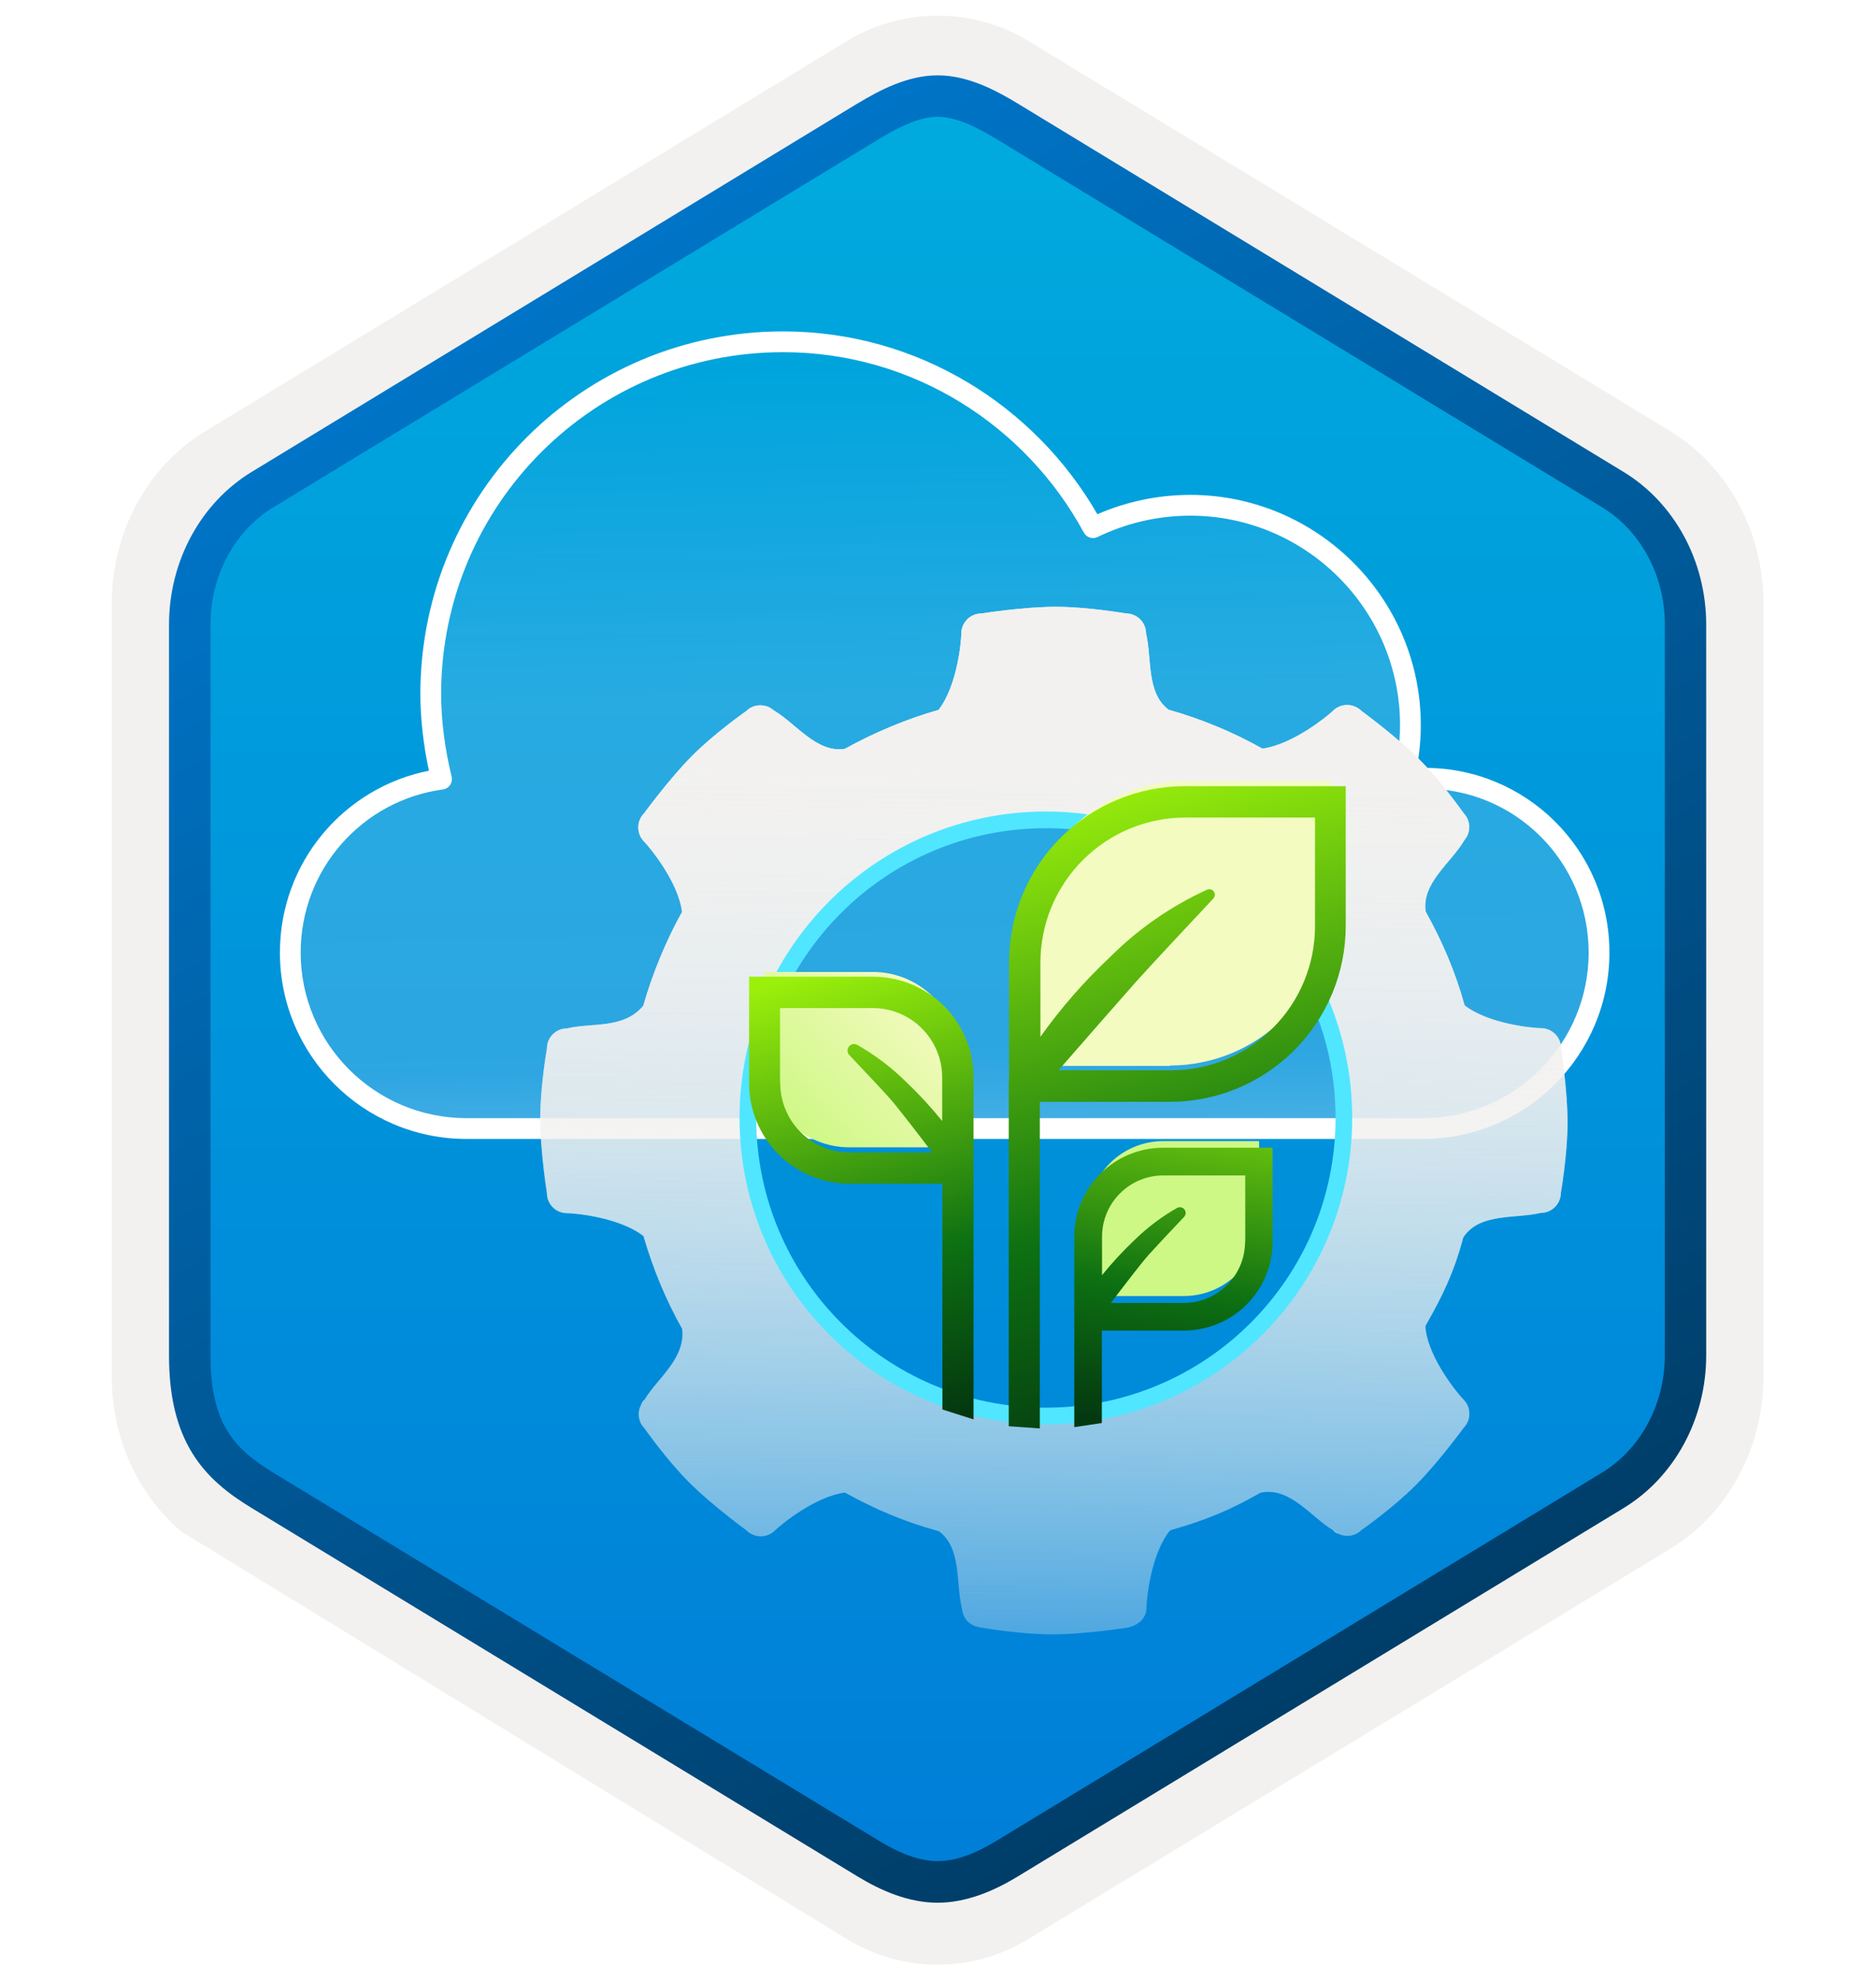 <?xml version="1.0" encoding="UTF-8"?>
<svg xmlns="http://www.w3.org/2000/svg" width="181" height="191" viewBox="0 0 181 191" fill="none">
  <path d="M90.467 189.517C93.527 189.517 96.537 188.667 99.197 187.047L161.167 149.387C166.707 146.017 170.137 139.687 170.137 132.847V58.137C170.137 51.317 166.707 44.977 161.167 41.597L99.197 3.937C93.867 0.697 87.047 0.717 81.747 3.937L19.777 41.617C14.237 44.987 10.787 51.317 10.787 58.157V132.857C10.787 138.617 13.237 144.037 17.337 147.607V147.637L81.747 187.067C84.387 188.667 87.407 189.517 90.467 189.517ZM91.117 8.467C93.067 8.467 95.547 9.677 97.257 10.727L158.017 47.917C161.767 50.197 163.887 56.797 163.887 61.547L163.257 132.847C163.257 137.597 160.057 141.867 156.307 144.147L95.907 180.527C92.477 182.617 89.687 182.617 86.247 180.527L25.037 144.057C21.287 141.777 18.267 137.577 18.267 132.847V59.207C18.267 54.467 20.997 49.577 24.767 47.287L85.347 10.727C87.047 9.687 89.167 8.467 91.117 8.467Z" fill="#F2F1F0"></path>
  <path fill-rule="evenodd" clip-rule="evenodd" d="M98.367 12.047C95.917 10.547 93.197 9.797 90.467 9.797C87.737 9.797 85.017 10.557 82.567 12.047L26.437 46.377C21.417 49.447 18.307 55.197 18.307 61.447V129.547C18.307 135.777 21.407 141.547 26.437 144.617L82.567 178.947C85.017 180.447 87.737 181.197 90.467 181.197C93.197 181.197 95.917 180.457 98.367 178.947L154.497 144.617C159.517 141.547 162.627 135.777 162.627 129.547V61.447C162.627 55.217 159.527 49.467 154.497 46.377L98.367 12.047Z" fill="url(#paint0_linear_1126_62)"></path>
  <path fill-rule="evenodd" clip-rule="evenodd" d="M90.467 11.267C92.147 11.267 94.037 12.137 96.097 13.387L154.567 48.927C158.217 51.147 160.627 55.417 160.627 60.247V130.727C160.627 135.547 158.217 139.827 154.567 142.047L96.107 177.587C94.147 178.777 92.227 179.527 90.477 179.527C88.727 179.527 86.807 178.777 84.847 177.587L26.367 142.057C24.357 140.827 22.907 139.627 21.927 138.017C20.947 136.417 20.307 134.197 20.307 130.737V60.257C20.307 55.427 22.717 51.157 26.367 48.937L84.827 13.397C86.917 12.147 88.777 11.267 90.467 11.267ZM98.177 181.017L156.637 145.477C161.557 142.487 164.617 136.867 164.617 130.737V60.257C164.617 54.127 161.557 48.507 156.637 45.517L98.177 9.977C96.067 8.697 93.357 7.267 90.467 7.267C87.567 7.267 84.857 8.707 82.767 9.967H82.757L24.287 45.517C19.367 48.507 16.307 54.127 16.307 60.257V130.737C16.307 134.697 17.047 137.687 18.507 140.097C19.967 142.497 22.027 144.097 24.287 145.467L82.747 181.007C84.967 182.357 87.637 183.537 90.457 183.537C93.277 183.537 95.957 182.367 98.177 181.017Z" fill="url(#paint1_linear_1126_62)"></path>
  <path opacity="0.35" d="M45.006 108.86C35.623 108.86 28.009 101.252 28.009 91.887C28.009 83.322 34.34 76.275 42.599 75.156C41.958 72.513 41.558 69.712 41.558 66.831C41.637 48.098 56.79 32.968 75.549 32.968C88.457 32.968 99.682 40.252 105.455 50.899C108.262 49.538 111.465 48.739 114.834 48.739C126.542 48.739 136.08 58.266 136.08 69.953C136.08 71.713 135.839 73.474 135.439 75.156C136.08 75.076 136.722 75.076 137.363 75.076C146.664 74.997 154.278 82.522 154.278 91.887C154.278 101.252 146.664 108.86 137.284 108.86H45.006Z" fill="url(#paint2_linear_1126_62)"></path>
  <path fill-rule="evenodd" clip-rule="evenodd" d="M42.56 66.834C42.561 69.621 42.948 72.342 43.574 74.92C43.641 75.196 43.587 75.487 43.427 75.722C43.267 75.956 43.015 76.112 42.734 76.15C34.966 77.203 29.011 83.83 29.011 91.888C29.011 100.698 36.175 107.858 45.006 107.858H137.284C146.111 107.858 153.275 100.698 153.275 91.888C153.275 83.079 146.115 76.005 137.372 76.08L137.363 76.08C136.712 76.08 136.132 76.081 135.562 76.151C135.236 76.192 134.911 76.07 134.692 75.825C134.473 75.58 134.388 75.244 134.464 74.924C134.849 73.306 135.078 71.624 135.078 69.954C135.078 58.821 125.99 49.742 114.834 49.742C111.624 49.742 108.569 50.504 105.892 51.802C105.41 52.035 104.829 51.849 104.573 51.377C98.966 41.036 88.069 33.971 75.549 33.971C57.344 33.971 42.639 48.652 42.56 66.834ZM45.006 109.863C35.07 109.863 27.006 101.808 27.006 91.888C27.006 83.191 33.169 75.972 41.385 74.343C40.869 71.945 40.555 69.423 40.555 66.832L40.555 66.828C40.637 47.543 56.237 31.966 75.549 31.966C88.51 31.966 99.816 39.097 105.878 49.602C108.602 48.42 111.646 47.737 114.834 47.737C127.094 47.737 137.083 57.711 137.083 69.954C137.083 71.347 136.939 72.733 136.691 74.078C136.913 74.074 137.129 74.074 137.337 74.074H137.359C147.215 73.993 155.281 81.968 155.281 91.888C155.281 101.808 147.216 109.863 137.284 109.863H45.006Z" fill="white"></path>
  <path d="M150.61 101.108C150.61 100.043 149.742 99.175 148.677 99.175C147.98 99.175 143.639 98.793 141.311 96.978C141.311 96.978 141.325 96.952 141.311 96.978C140.43 93.769 139.141 90.77 137.55 87.929C137.142 85.233 139.93 83.273 141.206 81.169C141.43 80.8 141.561 80.59 141.64 80.445C141.877 79.761 141.745 78.972 141.206 78.433C141.206 78.433 139.062 75.368 136.866 73.185C134.669 71.002 131.342 68.568 131.342 68.568C130.592 67.819 129.356 67.819 128.606 68.568C128.106 69.055 124.805 71.778 121.832 72.212C121.793 72.212 121.793 72.212 121.793 72.212C119.031 70.647 115.927 69.358 112.809 68.476H112.77C110.573 66.858 111.152 63.505 110.573 61.111C110.573 60.045 109.705 59.177 108.64 59.177C108.64 59.177 104.957 58.533 101.853 58.533C98.749 58.533 94.685 59.177 94.685 59.177C93.619 59.177 92.751 60.045 92.751 61.111C92.751 61.808 92.37 66.148 90.555 68.476C87.477 69.344 84.241 70.712 81.506 72.238C78.809 72.646 76.85 69.857 74.745 68.582C74.377 68.358 74.166 68.226 74.022 68.147C73.338 67.911 72.549 68.042 72.009 68.582C72.009 68.582 68.945 70.725 66.761 72.922C64.578 75.118 62.145 78.446 62.145 78.446C61.395 79.196 61.395 80.432 62.145 81.182C62.631 81.668 65.433 85.022 65.801 87.942V87.969C64.275 90.704 62.934 93.927 62.066 97.005C62.066 97.005 62.105 96.952 62.066 97.005C60.185 99.293 57.094 98.623 54.7 99.201C53.635 99.201 52.767 100.069 52.767 101.135C52.767 101.135 52.122 104.817 52.122 107.922C52.122 111.026 52.767 115.09 52.767 115.09C52.767 116.155 53.635 117.023 54.7 117.023C55.397 117.023 59.738 117.405 62.066 119.22C62.118 119.193 62.092 119.259 62.092 119.259C62.986 122.35 64.262 125.441 65.814 128.177C65.788 128.216 65.814 128.177 65.828 128.269C66.091 131.084 63.447 132.925 62.171 135.029C61.947 135.398 61.816 135.608 61.737 135.753C61.5 136.437 61.632 137.226 62.171 137.765C62.171 137.765 64.315 140.83 66.511 143.013C68.708 145.21 72.036 147.63 72.036 147.63C72.785 148.38 74.022 148.38 74.771 147.63C75.258 147.143 78.612 144.342 81.532 143.973C81.532 143.973 81.519 143.987 81.571 144C84.386 145.565 87.293 146.801 90.476 147.669C90.502 147.682 90.594 147.709 90.594 147.709C92.791 149.327 92.212 152.681 92.791 155.074C92.909 156.153 93.501 156.837 94.724 157.008C94.724 157.008 98.407 157.652 101.511 157.652C104.615 157.652 108.679 157.021 108.679 157.021C109.745 156.837 110.613 156.153 110.613 155.087C110.613 154.39 110.994 150.05 112.809 147.722C112.809 147.722 112.888 147.656 112.967 147.59C116.203 146.683 118.662 145.683 121.516 144.039C121.661 143.987 121.503 144 121.845 143.947C124.542 143.539 126.501 146.328 128.606 147.604C128.974 147.827 129.185 147.959 129.329 148.038C130.013 148.274 130.802 148.143 131.342 147.604C131.342 147.604 134.406 145.46 136.59 143.263C138.786 141.067 141.206 137.739 141.206 137.739C141.956 136.989 141.956 135.753 141.206 135.003C140.72 134.516 137.918 131.163 137.55 128.243C137.51 127.94 137.537 127.901 137.576 127.822C139.207 124.941 140.233 122.837 141.127 119.575C141.127 119.575 141.088 119.47 141.298 119.193C142.916 116.997 146.27 117.576 148.664 116.997C149.729 116.997 150.597 116.129 150.597 115.063C150.597 115.063 151.242 111.381 151.242 108.277C151.242 105.173 150.61 101.108 150.61 101.108ZM130.342 108C130.342 123.902 117.452 136.805 101.537 136.805C85.623 136.805 72.733 123.915 72.733 108C72.733 92.099 85.623 79.196 101.537 79.196C117.452 79.196 130.342 92.099 130.342 108Z" fill="url(#paint3_linear_1126_62)"></path>
  <path d="M129.368 148.064C129.355 148.064 129.355 148.051 129.342 148.051C129.355 148.051 129.368 148.064 129.368 148.064Z" fill="url(#paint4_linear_1126_62)"></path>
  <path d="M129.343 148.052C129.067 147.881 128.62 147.618 128.62 147.618C128.83 147.815 129.08 147.96 129.343 148.052Z" fill="url(#paint5_linear_1126_62)"></path>
  <path d="M129.369 148.063C129.62 148.209 129.567 148.182 129.369 148.063V148.063Z" fill="url(#paint6_linear_1126_62)"></path>
  <path d="M74.034 68.148C74.31 68.319 74.758 68.582 74.758 68.582C74.547 68.385 74.297 68.24 74.034 68.148Z" fill="url(#paint7_linear_1126_62)"></path>
  <path d="M74.008 68.133C74.021 68.133 74.021 68.146 74.034 68.146C74.021 68.146 74.008 68.133 74.008 68.133Z" fill="url(#paint8_linear_1126_62)"></path>
  <path d="M74.009 68.134C73.758 67.988 73.811 68.015 74.009 68.134V68.134Z" fill="url(#paint9_linear_1126_62)"></path>
  <path d="M61.724 135.781C61.578 136.031 61.605 135.979 61.724 135.781V135.781Z" fill="url(#paint10_linear_1126_62)"></path>
  <path d="M61.724 135.779C61.724 135.766 61.736 135.766 61.736 135.753C61.736 135.766 61.724 135.779 61.724 135.779Z" fill="url(#paint11_linear_1126_62)"></path>
  <path d="M61.737 135.752C61.908 135.476 62.171 135.028 62.171 135.028C61.974 135.239 61.829 135.489 61.737 135.752Z" fill="url(#paint12_linear_1126_62)"></path>
  <path d="M141.64 80.446C141.469 80.722 141.206 81.169 141.206 81.169C141.404 80.959 141.548 80.709 141.64 80.446Z" fill="url(#paint13_linear_1126_62)"></path>
  <path d="M141.653 80.419C141.653 80.432 141.64 80.432 141.64 80.445C141.64 80.432 141.653 80.419 141.653 80.419Z" fill="url(#paint14_linear_1126_62)"></path>
  <path d="M141.654 80.419C141.799 80.168 141.773 80.221 141.654 80.419V80.419Z" fill="url(#paint15_linear_1126_62)"></path>
  <path d="M150.61 101.108C150.61 100.043 149.742 99.175 148.677 99.175C147.98 99.175 143.639 98.793 141.311 96.978C141.311 96.978 141.325 96.952 141.311 96.978C140.43 93.769 139.141 90.77 137.55 87.929C137.142 85.233 139.93 83.273 141.206 81.169C141.43 80.8 141.561 80.59 141.64 80.445C141.877 79.761 141.745 78.972 141.206 78.433C141.206 78.433 139.062 75.368 136.866 73.185C134.669 71.002 131.342 68.568 131.342 68.568C130.592 67.819 129.356 67.819 128.606 68.568C128.106 69.055 124.805 71.778 121.832 72.212C121.793 72.212 121.793 72.212 121.793 72.212C119.031 70.647 115.927 69.358 112.809 68.476H112.77C110.573 66.858 111.152 63.505 110.573 61.111C110.573 60.045 109.705 59.177 108.64 59.177C108.64 59.177 104.957 58.533 101.853 58.533C98.749 58.533 94.685 59.177 94.685 59.177C93.619 59.177 92.751 60.045 92.751 61.111C92.751 61.808 92.37 66.148 90.555 68.476C87.477 69.344 84.241 70.712 81.506 72.238C78.809 72.646 76.85 69.857 74.745 68.582C74.377 68.358 74.166 68.226 74.022 68.147C73.338 67.911 72.549 68.042 72.009 68.582C72.009 68.582 68.945 70.725 66.761 72.922C64.578 75.118 62.145 78.446 62.145 78.446C61.395 79.196 61.395 80.432 62.145 81.182C62.631 81.668 65.433 85.022 65.801 87.942V87.969C64.275 90.704 62.934 93.927 62.066 97.005C62.066 97.005 62.105 96.952 62.066 97.005C60.185 99.293 57.094 98.623 54.7 99.201C53.635 99.201 52.767 100.069 52.767 101.135C52.767 101.135 52.122 104.817 52.122 107.922C52.122 111.026 52.767 115.09 52.767 115.09C52.767 116.155 53.635 117.023 54.7 117.023C55.397 117.023 59.738 117.405 62.066 119.22C62.118 119.193 62.092 119.259 62.092 119.259C62.986 122.35 64.262 125.441 65.814 128.177C65.788 128.216 65.814 128.177 65.828 128.269C66.091 131.084 63.447 132.925 62.171 135.029C61.947 135.398 61.816 135.608 61.737 135.753C61.5 136.437 61.632 137.226 62.171 137.765C62.171 137.765 64.315 140.83 66.511 143.013C68.708 145.21 72.036 147.63 72.036 147.63C72.785 148.38 74.022 148.38 74.771 147.63C75.258 147.143 78.612 144.342 81.532 143.973C81.532 143.973 81.519 143.987 81.571 144C84.386 145.565 87.293 146.801 90.476 147.669C90.502 147.682 90.594 147.709 90.594 147.709C92.791 149.327 92.212 152.681 92.791 155.074C92.909 156.153 93.501 156.837 94.724 157.008C94.724 157.008 98.407 157.652 101.511 157.652C104.615 157.652 108.679 157.021 108.679 157.021C109.745 156.837 110.613 156.153 110.613 155.087C110.613 154.39 110.994 150.05 112.809 147.722C112.809 147.722 112.888 147.656 112.967 147.59C116.203 146.683 118.662 145.683 121.516 144.039C121.661 143.987 121.503 144 121.845 143.947C124.542 143.539 126.501 146.328 128.606 147.604C128.974 147.827 129.185 147.959 129.329 148.038C130.013 148.274 130.802 148.143 131.342 147.604C131.342 147.604 134.406 145.46 136.59 143.263C138.786 141.067 141.206 137.739 141.206 137.739C141.956 136.989 141.956 135.753 141.206 135.003C140.72 134.516 137.918 131.163 137.55 128.243C137.51 127.94 137.537 127.901 137.576 127.822C139.207 124.941 140.233 122.837 141.127 119.575C141.127 119.575 141.088 119.47 141.298 119.193C142.916 116.997 146.27 117.576 148.664 116.997C149.729 116.997 150.597 116.129 150.597 115.063C150.597 115.063 151.242 111.381 151.242 108.277C151.242 105.173 150.61 101.108 150.61 101.108ZM130.342 108C130.342 123.902 117.452 136.805 101.537 136.805C85.623 136.805 72.733 123.915 72.733 108C72.733 92.099 85.623 79.196 101.537 79.196C117.452 79.196 130.342 92.099 130.342 108Z" fill="url(#paint16_linear_1126_62)"></path>
  <path d="M129.368 148.064C129.355 148.064 129.355 148.051 129.342 148.051C129.355 148.051 129.368 148.064 129.368 148.064Z" fill="url(#paint17_linear_1126_62)"></path>
  <path d="M129.343 148.052C129.067 147.881 128.62 147.618 128.62 147.618C128.83 147.815 129.08 147.96 129.343 148.052Z" fill="url(#paint18_linear_1126_62)"></path>
  <path d="M129.369 148.063C129.62 148.209 129.567 148.182 129.369 148.063V148.063Z" fill="url(#paint19_linear_1126_62)"></path>
  <path d="M74.034 68.148C74.31 68.319 74.758 68.582 74.758 68.582C74.547 68.385 74.297 68.24 74.034 68.148Z" fill="url(#paint20_linear_1126_62)"></path>
  <path d="M74.008 68.133C74.021 68.133 74.021 68.146 74.034 68.146C74.021 68.146 74.008 68.133 74.008 68.133Z" fill="url(#paint21_linear_1126_62)"></path>
  <path d="M74.009 68.134C73.758 67.988 73.811 68.015 74.009 68.134V68.134Z" fill="url(#paint22_linear_1126_62)"></path>
  <path d="M61.724 135.781C61.578 136.031 61.605 135.979 61.724 135.781V135.781Z" fill="url(#paint23_linear_1126_62)"></path>
  <path d="M61.724 135.779C61.724 135.766 61.736 135.766 61.736 135.753C61.736 135.766 61.724 135.779 61.724 135.779Z" fill="url(#paint24_linear_1126_62)"></path>
  <path d="M61.737 135.752C61.908 135.476 62.171 135.028 62.171 135.028C61.974 135.239 61.829 135.489 61.737 135.752Z" fill="url(#paint25_linear_1126_62)"></path>
  <path d="M141.64 80.446C141.469 80.722 141.206 81.169 141.206 81.169C141.404 80.959 141.548 80.709 141.64 80.446Z" fill="url(#paint26_linear_1126_62)"></path>
  <path d="M141.653 80.419C141.653 80.432 141.64 80.432 141.64 80.445C141.64 80.432 141.653 80.419 141.653 80.419Z" fill="url(#paint27_linear_1126_62)"></path>
  <path d="M141.654 80.419C141.799 80.168 141.773 80.221 141.654 80.419V80.419Z" fill="url(#paint28_linear_1126_62)"></path>
  <path fill-rule="evenodd" clip-rule="evenodd" d="M100.908 79.888C116.344 79.888 128.856 92.4 128.856 107.836C128.856 123.272 116.344 135.784 100.908 135.784C85.472 135.784 72.96 123.272 72.96 107.836C72.96 92.4 85.472 79.888 100.908 79.888ZM130.463 107.836C130.463 91.513 117.231 78.281 100.908 78.281C84.585 78.281 71.353 91.513 71.353 107.836C71.353 124.159 84.585 137.391 100.908 137.391C117.231 137.391 130.463 124.159 130.463 107.836Z" fill="#50E6FF"></path>
  <path d="M112.885 102.78C116.999 102.78 120.944 101.146 123.852 98.237C126.761 95.329 128.395 91.384 128.395 87.27V75.348H114.368C110.255 75.348 106.31 76.982 103.401 79.89C100.493 82.799 98.859 86.744 98.859 90.857V102.819H112.885V102.78Z" fill="#F3FBC1"></path>
  <g filter="url(#filter0_d_1126_62)">
    <path d="M97.356 102.16V90.819C97.355 88.589 97.793 86.381 98.646 84.32C99.498 82.26 100.748 80.388 102.324 78.81C103.901 77.233 105.772 75.982 107.832 75.129C109.892 74.275 112.1 73.836 114.33 73.836H129.839V87.31C129.839 91.811 128.051 96.128 124.868 99.311C121.685 102.494 117.368 104.283 112.866 104.283H100.323V135.788L97.327 135.575V102.16H97.356ZM122.773 97.197C124.076 95.904 125.11 94.365 125.814 92.669C126.518 90.974 126.878 89.155 126.873 87.319V76.86H114.359C110.654 76.863 107.102 78.335 104.481 80.954C101.861 83.572 100.386 87.124 100.381 90.828V98.011C102.379 95.207 104.652 92.609 107.166 90.256C109.863 87.57 113.018 85.388 116.482 83.81C116.593 83.766 116.717 83.761 116.832 83.796C116.947 83.831 117.047 83.904 117.115 84.003C117.183 84.101 117.217 84.22 117.209 84.34C117.201 84.46 117.153 84.574 117.073 84.663C114.863 87.019 110.879 91.274 109.619 92.689C108.359 94.105 104.035 99.039 102.126 101.239H112.885C114.719 101.254 116.537 100.904 118.235 100.21C119.932 99.516 121.474 98.492 122.773 97.197Z" fill="url(#paint29_linear_1126_62)"></path>
  </g>
  <path d="M92.436 110.672V101.948C92.431 99.776 91.565 97.694 90.028 96.159C88.491 94.623 86.408 93.76 84.235 93.757H73.747V102.481C73.75 104.653 74.614 106.735 76.149 108.27C77.685 109.806 79.766 110.67 81.938 110.672H92.436Z" fill="url(#paint30_linear_1126_62)"></path>
  <g filter="url(#filter1_d_1126_62)">
    <path d="M84.235 92.213C86.806 92.213 89.272 93.235 91.09 95.052C92.908 96.87 93.929 99.336 93.929 101.907V134.916L90.924 133.958V112.182H81.967C79.396 112.182 76.931 111.16 75.113 109.343C73.295 107.525 72.274 105.059 72.274 102.488V92.213H84.226H84.235ZM75.279 102.479C75.281 104.252 75.987 105.951 77.24 107.205C78.494 108.459 80.194 109.165 81.967 109.167H89.945C88.752 107.607 86.63 104.825 85.806 103.904C85.147 103.167 83.392 101.296 81.928 99.755C81.83 99.644 81.774 99.501 81.771 99.353C81.767 99.205 81.816 99.06 81.909 98.944C82.001 98.829 82.132 98.749 82.277 98.72C82.423 98.691 82.574 98.714 82.704 98.785C84.407 99.755 85.978 100.941 87.376 102.314C88.635 103.508 89.814 104.784 90.904 106.133V101.926C90.902 100.153 90.197 98.453 88.943 97.2C87.689 95.946 85.989 95.24 84.216 95.238H75.259V102.488L75.279 102.479Z" fill="url(#paint31_linear_1126_62)"></path>
  </g>
  <path d="M104.973 125.014V117.308C104.977 115.39 105.742 113.551 107.1 112.195C108.457 110.839 110.297 110.076 112.216 110.074H121.479V117.779C121.477 119.697 120.714 121.536 119.358 122.892C118.002 124.248 116.163 125.011 114.245 125.014H104.973Z" fill="#CEF885"></path>
  <g filter="url(#filter2_d_1126_62)">
    <path d="M112.216 108.711C109.945 108.711 107.767 109.613 106.162 111.218C104.556 112.824 103.654 115.001 103.654 117.272L103.648 135.664L106.308 135.265V126.347H114.219C116.49 126.347 118.667 125.445 120.273 123.84C121.879 122.234 122.781 120.056 122.781 117.786V108.711H112.224H112.216ZM120.127 117.777C120.124 119.343 119.501 120.844 118.394 121.952C117.286 123.059 115.785 123.682 114.219 123.685H107.173C108.226 122.306 110.101 119.849 110.829 119.036C111.411 118.385 112.961 116.733 114.253 115.371C114.34 115.273 114.389 115.148 114.393 115.017C114.396 114.886 114.352 114.758 114.271 114.656C114.189 114.553 114.074 114.483 113.945 114.457C113.817 114.432 113.683 114.452 113.568 114.515C112.064 115.371 110.677 116.419 109.442 117.632C108.33 118.686 107.289 119.813 106.326 121.005V117.289C106.328 115.723 106.951 114.222 108.058 113.115C109.166 112.007 110.667 111.384 112.233 111.382H120.144V117.786L120.127 117.777Z" fill="url(#paint32_linear_1126_62)"></path>
  </g>
  <defs>
    <filter id="filter0_d_1126_62" x="77.327" y="55.836" width="72.512" height="101.953" filterUnits="userSpaceOnUse" color-interpolation-filters="sRGB">
      <feFlood flood-opacity="0" result="BackgroundImageFix"></feFlood>
      <feColorMatrix in="SourceAlpha" type="matrix" values="0 0 0 0 0 0 0 0 0 0 0 0 0 0 0 0 0 0 127 0" result="hardAlpha"></feColorMatrix>
      <feOffset dy="2"></feOffset>
      <feGaussianBlur stdDeviation="10"></feGaussianBlur>
      <feComposite in2="hardAlpha" operator="out"></feComposite>
      <feColorMatrix type="matrix" values="0 0 0 0 0.902 0 0 0 0 0.973 0 0 0 0 0.514 0 0 0 0.15 0"></feColorMatrix>
      <feBlend mode="normal" in2="BackgroundImageFix" result="effect1_dropShadow_1126_62"></feBlend>
      <feBlend mode="normal" in="SourceGraphic" in2="effect1_dropShadow_1126_62" result="shape"></feBlend>
    </filter>
    <filter id="filter1_d_1126_62" x="52.274" y="74.213" width="61.655" height="82.703" filterUnits="userSpaceOnUse" color-interpolation-filters="sRGB">
      <feFlood flood-opacity="0" result="BackgroundImageFix"></feFlood>
      <feColorMatrix in="SourceAlpha" type="matrix" values="0 0 0 0 0 0 0 0 0 0 0 0 0 0 0 0 0 0 127 0" result="hardAlpha"></feColorMatrix>
      <feOffset dy="2"></feOffset>
      <feGaussianBlur stdDeviation="10"></feGaussianBlur>
      <feComposite in2="hardAlpha" operator="out"></feComposite>
      <feColorMatrix type="matrix" values="0 0 0 0 0.902 0 0 0 0 0.973 0 0 0 0 0.514 0 0 0 0.15 0"></feColorMatrix>
      <feBlend mode="normal" in2="BackgroundImageFix" result="effect1_dropShadow_1126_62"></feBlend>
      <feBlend mode="normal" in="SourceGraphic" in2="effect1_dropShadow_1126_62" result="shape"></feBlend>
    </filter>
    <filter id="filter2_d_1126_62" x="83.648" y="90.711" width="59.132" height="66.953" filterUnits="userSpaceOnUse" color-interpolation-filters="sRGB">
      <feFlood flood-opacity="0" result="BackgroundImageFix"></feFlood>
      <feColorMatrix in="SourceAlpha" type="matrix" values="0 0 0 0 0 0 0 0 0 0 0 0 0 0 0 0 0 0 127 0" result="hardAlpha"></feColorMatrix>
      <feOffset dy="2"></feOffset>
      <feGaussianBlur stdDeviation="10"></feGaussianBlur>
      <feComposite in2="hardAlpha" operator="out"></feComposite>
      <feColorMatrix type="matrix" values="0 0 0 0 0.902 0 0 0 0 0.973 0 0 0 0 0.514 0 0 0 0.15 0"></feColorMatrix>
      <feBlend mode="normal" in2="BackgroundImageFix" result="effect1_dropShadow_1126_62"></feBlend>
      <feBlend mode="normal" in="SourceGraphic" in2="effect1_dropShadow_1126_62" result="shape"></feBlend>
    </filter>
    <linearGradient id="paint0_linear_1126_62" x1="90.467" y1="9.797" x2="90.467" y2="181.196" gradientUnits="userSpaceOnUse">
      <stop stop-color="#00ABDE"></stop>
      <stop offset="1" stop-color="#007ED8"></stop>
    </linearGradient>
    <linearGradient id="paint1_linear_1126_62" x1="36.587" y1="4.588" x2="203.264" y2="286.919" gradientUnits="userSpaceOnUse">
      <stop stop-color="#007ED8"></stop>
      <stop offset="0.707" stop-color="#002D4C"></stop>
    </linearGradient>
    <linearGradient id="paint2_linear_1126_62" x1="88.374" y1="-20.248" x2="91.703" y2="114.841" gradientUnits="userSpaceOnUse">
      <stop offset="0.41" stop-color="white" stop-opacity="0"></stop>
      <stop offset="0.635" stop-color="white" stop-opacity="0.43"></stop>
      <stop offset="0.904" stop-color="white" stop-opacity="0.5"></stop>
      <stop offset="0.999" stop-color="white"></stop>
    </linearGradient>
    <linearGradient id="paint3_linear_1126_62" x1="101.682" y1="58.533" x2="101.682" y2="157.652" gradientUnits="userSpaceOnUse">
      <stop offset="0.104" stop-color="#F2F1F0"></stop>
      <stop offset="1" stop-color="#F2F1F0" stop-opacity="0"></stop>
    </linearGradient>
    <linearGradient id="paint4_linear_1126_62" x1="129.355" y1="148.051" x2="129.355" y2="148.064" gradientUnits="userSpaceOnUse">
      <stop offset="0.104" stop-color="#F2F1F0"></stop>
      <stop offset="1" stop-color="#F2F1F0" stop-opacity="0"></stop>
    </linearGradient>
    <linearGradient id="paint5_linear_1126_62" x1="128.981" y1="147.618" x2="128.981" y2="148.052" gradientUnits="userSpaceOnUse">
      <stop offset="0.104" stop-color="#F2F1F0"></stop>
      <stop offset="1" stop-color="#F2F1F0" stop-opacity="0"></stop>
    </linearGradient>
    <linearGradient id="paint6_linear_1126_62" x1="129.454" y1="148.063" x2="129.454" y2="148.163" gradientUnits="userSpaceOnUse">
      <stop offset="0.104" stop-color="#F2F1F0"></stop>
      <stop offset="1" stop-color="#F2F1F0" stop-opacity="0"></stop>
    </linearGradient>
    <linearGradient id="paint7_linear_1126_62" x1="74.396" y1="68.148" x2="74.396" y2="68.582" gradientUnits="userSpaceOnUse">
      <stop offset="0.104" stop-color="#F2F1F0"></stop>
      <stop offset="1" stop-color="#F2F1F0" stop-opacity="0"></stop>
    </linearGradient>
    <linearGradient id="paint8_linear_1126_62" x1="74.021" y1="68.133" x2="74.021" y2="68.146" gradientUnits="userSpaceOnUse">
      <stop offset="0.104" stop-color="#F2F1F0"></stop>
      <stop offset="1" stop-color="#F2F1F0" stop-opacity="0"></stop>
    </linearGradient>
    <linearGradient id="paint9_linear_1126_62" x1="73.924" y1="68.034" x2="73.924" y2="68.134" gradientUnits="userSpaceOnUse">
      <stop offset="0.104" stop-color="#F2F1F0"></stop>
      <stop offset="1" stop-color="#F2F1F0" stop-opacity="0"></stop>
    </linearGradient>
    <linearGradient id="paint10_linear_1126_62" x1="61.674" y1="135.781" x2="61.674" y2="135.949" gradientUnits="userSpaceOnUse">
      <stop offset="0.104" stop-color="#F2F1F0"></stop>
      <stop offset="1" stop-color="#F2F1F0" stop-opacity="0"></stop>
    </linearGradient>
    <linearGradient id="paint11_linear_1126_62" x1="61.73" y1="135.753" x2="61.73" y2="135.779" gradientUnits="userSpaceOnUse">
      <stop offset="0.104" stop-color="#F2F1F0"></stop>
      <stop offset="1" stop-color="#F2F1F0" stop-opacity="0"></stop>
    </linearGradient>
    <linearGradient id="paint12_linear_1126_62" x1="61.954" y1="135.028" x2="61.954" y2="135.752" gradientUnits="userSpaceOnUse">
      <stop offset="0.104" stop-color="#F2F1F0"></stop>
      <stop offset="1" stop-color="#F2F1F0" stop-opacity="0"></stop>
    </linearGradient>
    <linearGradient id="paint13_linear_1126_62" x1="141.423" y1="80.446" x2="141.423" y2="81.169" gradientUnits="userSpaceOnUse">
      <stop offset="0.104" stop-color="#F2F1F0"></stop>
      <stop offset="1" stop-color="#F2F1F0" stop-opacity="0"></stop>
    </linearGradient>
    <linearGradient id="paint14_linear_1126_62" x1="141.647" y1="80.419" x2="141.647" y2="80.445" gradientUnits="userSpaceOnUse">
      <stop offset="0.104" stop-color="#F2F1F0"></stop>
      <stop offset="1" stop-color="#F2F1F0" stop-opacity="0"></stop>
    </linearGradient>
    <linearGradient id="paint15_linear_1126_62" x1="141.704" y1="80.251" x2="141.704" y2="80.419" gradientUnits="userSpaceOnUse">
      <stop offset="0.104" stop-color="#F2F1F0"></stop>
      <stop offset="1" stop-color="#F2F1F0" stop-opacity="0"></stop>
    </linearGradient>
    <linearGradient id="paint16_linear_1126_62" x1="101.682" y1="58.533" x2="99.141" y2="198.732" gradientUnits="userSpaceOnUse">
      <stop offset="0.104" stop-color="#F2F1F0"></stop>
      <stop offset="1" stop-color="#F2F1F0" stop-opacity="0"></stop>
    </linearGradient>
    <linearGradient id="paint17_linear_1126_62" x1="129.355" y1="148.051" x2="129.355" y2="148.064" gradientUnits="userSpaceOnUse">
      <stop offset="0.104" stop-color="#F2F1F0"></stop>
      <stop offset="1" stop-color="#F2F1F0" stop-opacity="0"></stop>
    </linearGradient>
    <linearGradient id="paint18_linear_1126_62" x1="128.981" y1="147.618" x2="128.981" y2="148.052" gradientUnits="userSpaceOnUse">
      <stop offset="0.104" stop-color="#F2F1F0"></stop>
      <stop offset="1" stop-color="#F2F1F0" stop-opacity="0"></stop>
    </linearGradient>
    <linearGradient id="paint19_linear_1126_62" x1="129.454" y1="148.063" x2="129.454" y2="148.163" gradientUnits="userSpaceOnUse">
      <stop offset="0.104" stop-color="#F2F1F0"></stop>
      <stop offset="1" stop-color="#F2F1F0" stop-opacity="0"></stop>
    </linearGradient>
    <linearGradient id="paint20_linear_1126_62" x1="74.396" y1="68.148" x2="74.396" y2="68.582" gradientUnits="userSpaceOnUse">
      <stop offset="0.104" stop-color="#F2F1F0"></stop>
      <stop offset="1" stop-color="#F2F1F0" stop-opacity="0"></stop>
    </linearGradient>
    <linearGradient id="paint21_linear_1126_62" x1="74.021" y1="68.133" x2="74.021" y2="68.146" gradientUnits="userSpaceOnUse">
      <stop offset="0.104" stop-color="#F2F1F0"></stop>
      <stop offset="1" stop-color="#F2F1F0" stop-opacity="0"></stop>
    </linearGradient>
    <linearGradient id="paint22_linear_1126_62" x1="73.924" y1="68.034" x2="73.924" y2="68.134" gradientUnits="userSpaceOnUse">
      <stop offset="0.104" stop-color="#F2F1F0"></stop>
      <stop offset="1" stop-color="#F2F1F0" stop-opacity="0"></stop>
    </linearGradient>
    <linearGradient id="paint23_linear_1126_62" x1="61.674" y1="135.781" x2="61.674" y2="135.949" gradientUnits="userSpaceOnUse">
      <stop offset="0.104" stop-color="#F2F1F0"></stop>
      <stop offset="1" stop-color="#F2F1F0" stop-opacity="0"></stop>
    </linearGradient>
    <linearGradient id="paint24_linear_1126_62" x1="61.73" y1="135.753" x2="61.73" y2="135.779" gradientUnits="userSpaceOnUse">
      <stop offset="0.104" stop-color="#F2F1F0"></stop>
      <stop offset="1" stop-color="#F2F1F0" stop-opacity="0"></stop>
    </linearGradient>
    <linearGradient id="paint25_linear_1126_62" x1="61.954" y1="135.028" x2="61.954" y2="135.752" gradientUnits="userSpaceOnUse">
      <stop offset="0.104" stop-color="#F2F1F0"></stop>
      <stop offset="1" stop-color="#F2F1F0" stop-opacity="0"></stop>
    </linearGradient>
    <linearGradient id="paint26_linear_1126_62" x1="141.423" y1="80.446" x2="141.423" y2="81.169" gradientUnits="userSpaceOnUse">
      <stop offset="0.104" stop-color="#F2F1F0"></stop>
      <stop offset="1" stop-color="#F2F1F0" stop-opacity="0"></stop>
    </linearGradient>
    <linearGradient id="paint27_linear_1126_62" x1="141.647" y1="80.419" x2="141.647" y2="80.445" gradientUnits="userSpaceOnUse">
      <stop offset="0.104" stop-color="#F2F1F0"></stop>
      <stop offset="1" stop-color="#F2F1F0" stop-opacity="0"></stop>
    </linearGradient>
    <linearGradient id="paint28_linear_1126_62" x1="141.704" y1="80.251" x2="141.704" y2="80.419" gradientUnits="userSpaceOnUse">
      <stop offset="0.104" stop-color="#F2F1F0"></stop>
      <stop offset="1" stop-color="#F2F1F0" stop-opacity="0"></stop>
    </linearGradient>
    <linearGradient id="paint29_linear_1126_62" x1="80.12" y1="73.699" x2="100.444" y2="147.989" gradientUnits="userSpaceOnUse">
      <stop offset="0.083" stop-color="#9BF00B"></stop>
      <stop offset="0.625" stop-color="#0D7012"></stop>
      <stop offset="0.917" stop-color="#043810"></stop>
    </linearGradient>
    <linearGradient id="paint30_linear_1126_62" x1="91.234" y1="95.631" x2="74.507" y2="112.053" gradientUnits="userSpaceOnUse">
      <stop offset="0.104" stop-color="#F3FABF"></stop>
      <stop offset="0.839" stop-color="#CFF885"></stop>
    </linearGradient>
    <linearGradient id="paint31_linear_1126_62" x1="60.812" y1="92.117" x2="75.721" y2="143.847" gradientUnits="userSpaceOnUse">
      <stop offset="0.083" stop-color="#9BF00B"></stop>
      <stop offset="0.625" stop-color="#0D7012"></stop>
      <stop offset="0.917" stop-color="#043810"></stop>
    </linearGradient>
    <linearGradient id="paint32_linear_1126_62" x1="139.676" y1="97.305" x2="133.094" y2="142.77" gradientUnits="userSpaceOnUse">
      <stop offset="0.083" stop-color="#9BF00B"></stop>
      <stop offset="0.625" stop-color="#0D7012"></stop>
      <stop offset="0.917" stop-color="#043810"></stop>
    </linearGradient>
  </defs>
</svg>
